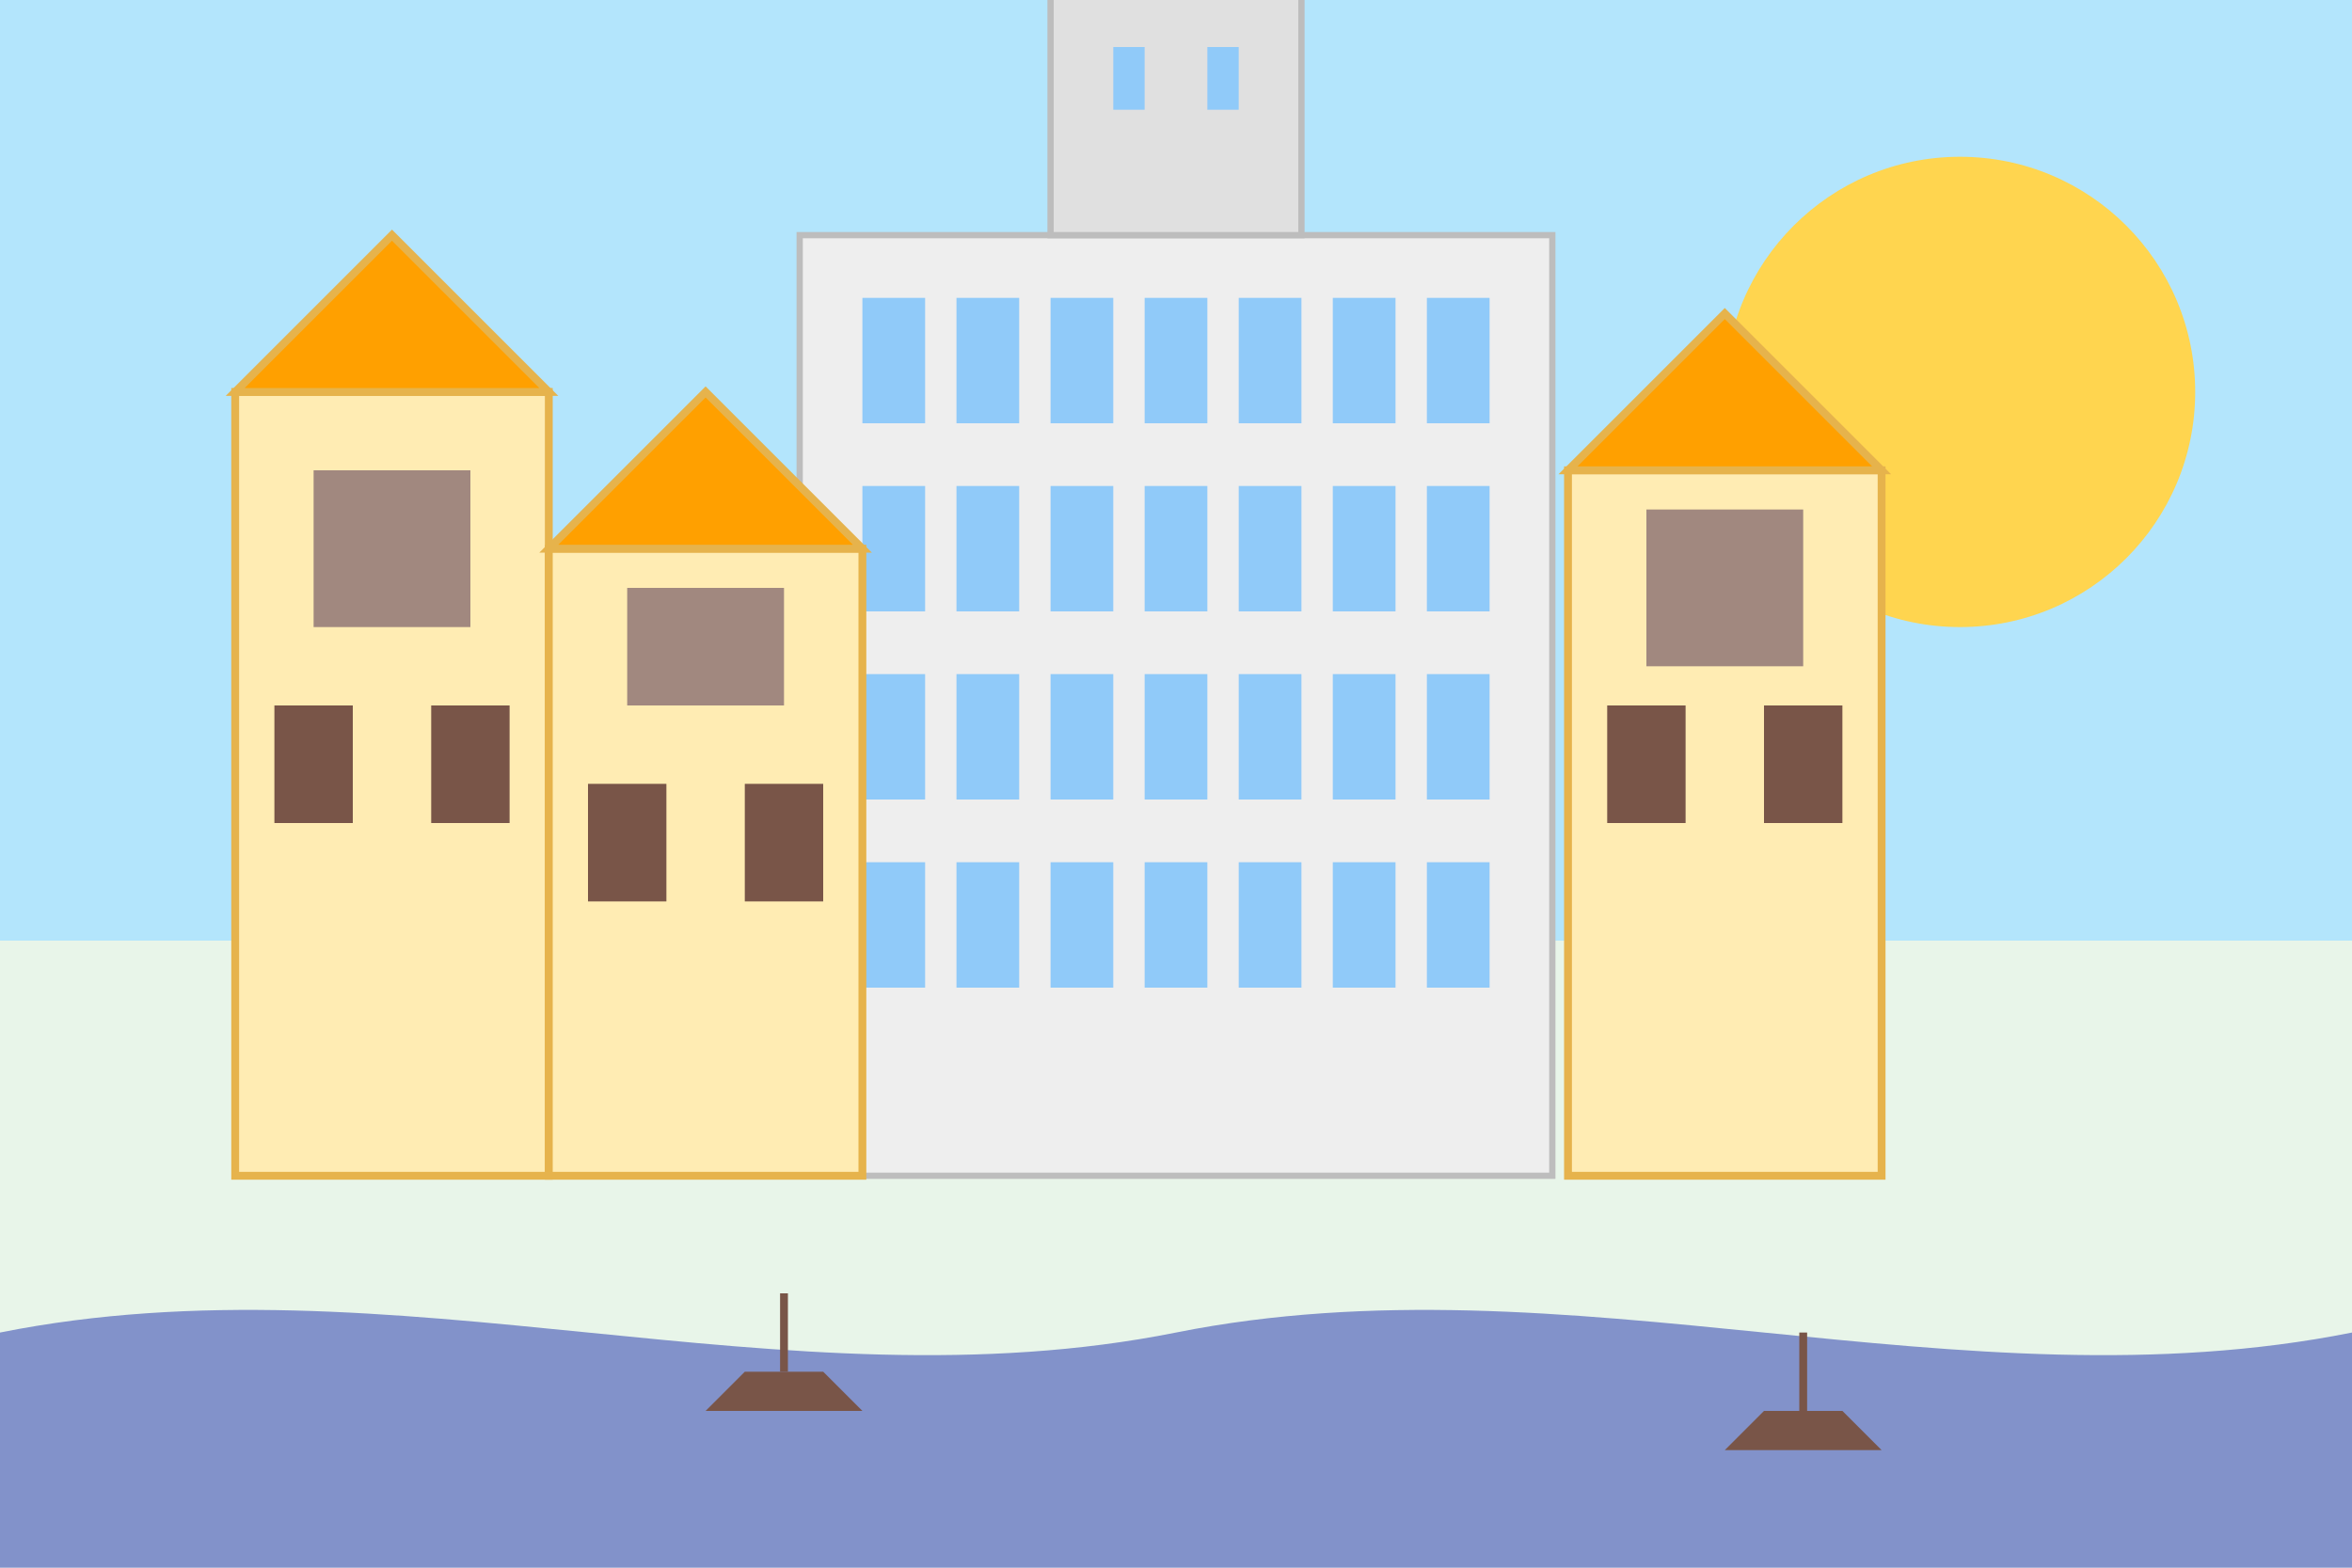 <svg xmlns="http://www.w3.org/2000/svg" viewBox="0 0 300 200" width="300" height="200">
  <!-- Фон -->
  <rect width="100%" height="100%" fill="#E8F5E9"/>
  
  <!-- Небо -->
  <rect width="100%" height="120" fill="#B3E5FC"/>
  
  <!-- Солнце -->
  <circle cx="250" cy="50" r="30" fill="#FFD54F"/>
  
  <!-- Дворец культуры и науки -->
  <g transform="translate(150, 150) scale(0.8)">
    <!-- Основание здания -->
    <rect x="-60" y="-150" width="120" height="150" fill="#EEEEEE" stroke="#BDBDBD" stroke-width="1"/>
    
    <!-- Центральная башня -->
    <rect x="-20" y="-250" width="40" height="100" fill="#E0E0E0" stroke="#BDBDBD" stroke-width="1"/>
    <polygon points="-20,-250 20,-250 0,-280" fill="#E0E0E0" stroke="#BDBDBD" stroke-width="1"/>
    
    <!-- Окна -->
    <g fill="#90CAF9">
      <rect x="-50" y="-140" width="10" height="20"/>
      <rect x="-35" y="-140" width="10" height="20"/>
      <rect x="-20" y="-140" width="10" height="20"/>
      <rect x="-5" y="-140" width="10" height="20"/>
      <rect x="10" y="-140" width="10" height="20"/>
      <rect x="25" y="-140" width="10" height="20"/>
      <rect x="40" y="-140" width="10" height="20"/>
      
      <rect x="-50" y="-110" width="10" height="20"/>
      <rect x="-35" y="-110" width="10" height="20"/>
      <rect x="-20" y="-110" width="10" height="20"/>
      <rect x="-5" y="-110" width="10" height="20"/>
      <rect x="10" y="-110" width="10" height="20"/>
      <rect x="25" y="-110" width="10" height="20"/>
      <rect x="40" y="-110" width="10" height="20"/>
      
      <rect x="-50" y="-80" width="10" height="20"/>
      <rect x="-35" y="-80" width="10" height="20"/>
      <rect x="-20" y="-80" width="10" height="20"/>
      <rect x="-5" y="-80" width="10" height="20"/>
      <rect x="10" y="-80" width="10" height="20"/>
      <rect x="25" y="-80" width="10" height="20"/>
      <rect x="40" y="-80" width="10" height="20"/>
      
      <rect x="-50" y="-50" width="10" height="20"/>
      <rect x="-35" y="-50" width="10" height="20"/>
      <rect x="-20" y="-50" width="10" height="20"/>
      <rect x="-5" y="-50" width="10" height="20"/>
      <rect x="10" y="-50" width="10" height="20"/>
      <rect x="25" y="-50" width="10" height="20"/>
      <rect x="40" y="-50" width="10" height="20"/>
      
      <!-- Окна в башне -->
      <rect x="-10" y="-240" width="5" height="10"/>
      <rect x="5" y="-240" width="5" height="10"/>
      <rect x="-10" y="-220" width="5" height="10"/>
      <rect x="5" y="-220" width="5" height="10"/>
      <rect x="-10" y="-200" width="5" height="10"/>
      <rect x="5" y="-200" width="5" height="10"/>
      <rect x="-10" y="-180" width="5" height="10"/>
      <rect x="5" y="-180" width="5" height="10"/>
    </g>
  </g>
  
  <!-- Старый город - стилизованные здания -->
  <g transform="translate(50, 150)">
    <rect x="-20" y="-100" width="40" height="100" fill="#FFECB3" stroke="#E6B34C" stroke-width="1"/>
    <polygon points="-20,-100 20,-100 0,-120" fill="#FFA000" stroke="#E6B34C" stroke-width="1"/>
    <rect x="-15" y="-60" width="10" height="15" fill="#795548"/>
    <rect x="5" y="-60" width="10" height="15" fill="#795548"/>
    <rect x="-10" y="-90" width="20" height="20" fill="#A1887F"/>
  </g>
  
  <g transform="translate(90, 150)">
    <rect x="-20" y="-80" width="40" height="80" fill="#FFECB3" stroke="#E6B34C" stroke-width="1"/>
    <polygon points="-20,-80 20,-80 0,-100" fill="#FFA000" stroke="#E6B34C" stroke-width="1"/>
    <rect x="-15" y="-50" width="10" height="15" fill="#795548"/>
    <rect x="5" y="-50" width="10" height="15" fill="#795548"/>
    <rect x="-10" y="-75" width="20" height="15" fill="#A1887F"/>
  </g>
  
  <g transform="translate(220, 150)">
    <rect x="-20" y="-90" width="40" height="90" fill="#FFECB3" stroke="#E6B34C" stroke-width="1"/>
    <polygon points="-20,-90 20,-90 0,-110" fill="#FFA000" stroke="#E6B34C" stroke-width="1"/>
    <rect x="-15" y="-60" width="10" height="15" fill="#795548"/>
    <rect x="5" y="-60" width="10" height="15" fill="#795548"/>
    <rect x="-10" y="-85" width="20" height="20" fill="#A1887F"/>
  </g>
  
  <!-- Река Висла -->
  <path d="M0,170 C50,160 100,180 150,170 C200,160 250,180 300,170 L300,200 L0,200 Z" fill="#3F51B5" opacity="0.6"/>
  
  <!-- Лодки на реке -->
  <g transform="translate(100, 180)">
    <path d="M-10,0 L10,0 L5,-5 L-5,-5 Z" fill="#795548"/>
    <line x1="0" y1="-5" x2="0" y2="-15" stroke="#795548" stroke-width="1"/>
  </g>
  
  <g transform="translate(230, 185)">
    <path d="M-10,0 L10,0 L5,-5 L-5,-5 Z" fill="#795548"/>
    <line x1="0" y1="-5" x2="0" y2="-15" stroke="#795548" stroke-width="1"/>
  </g>
</svg>